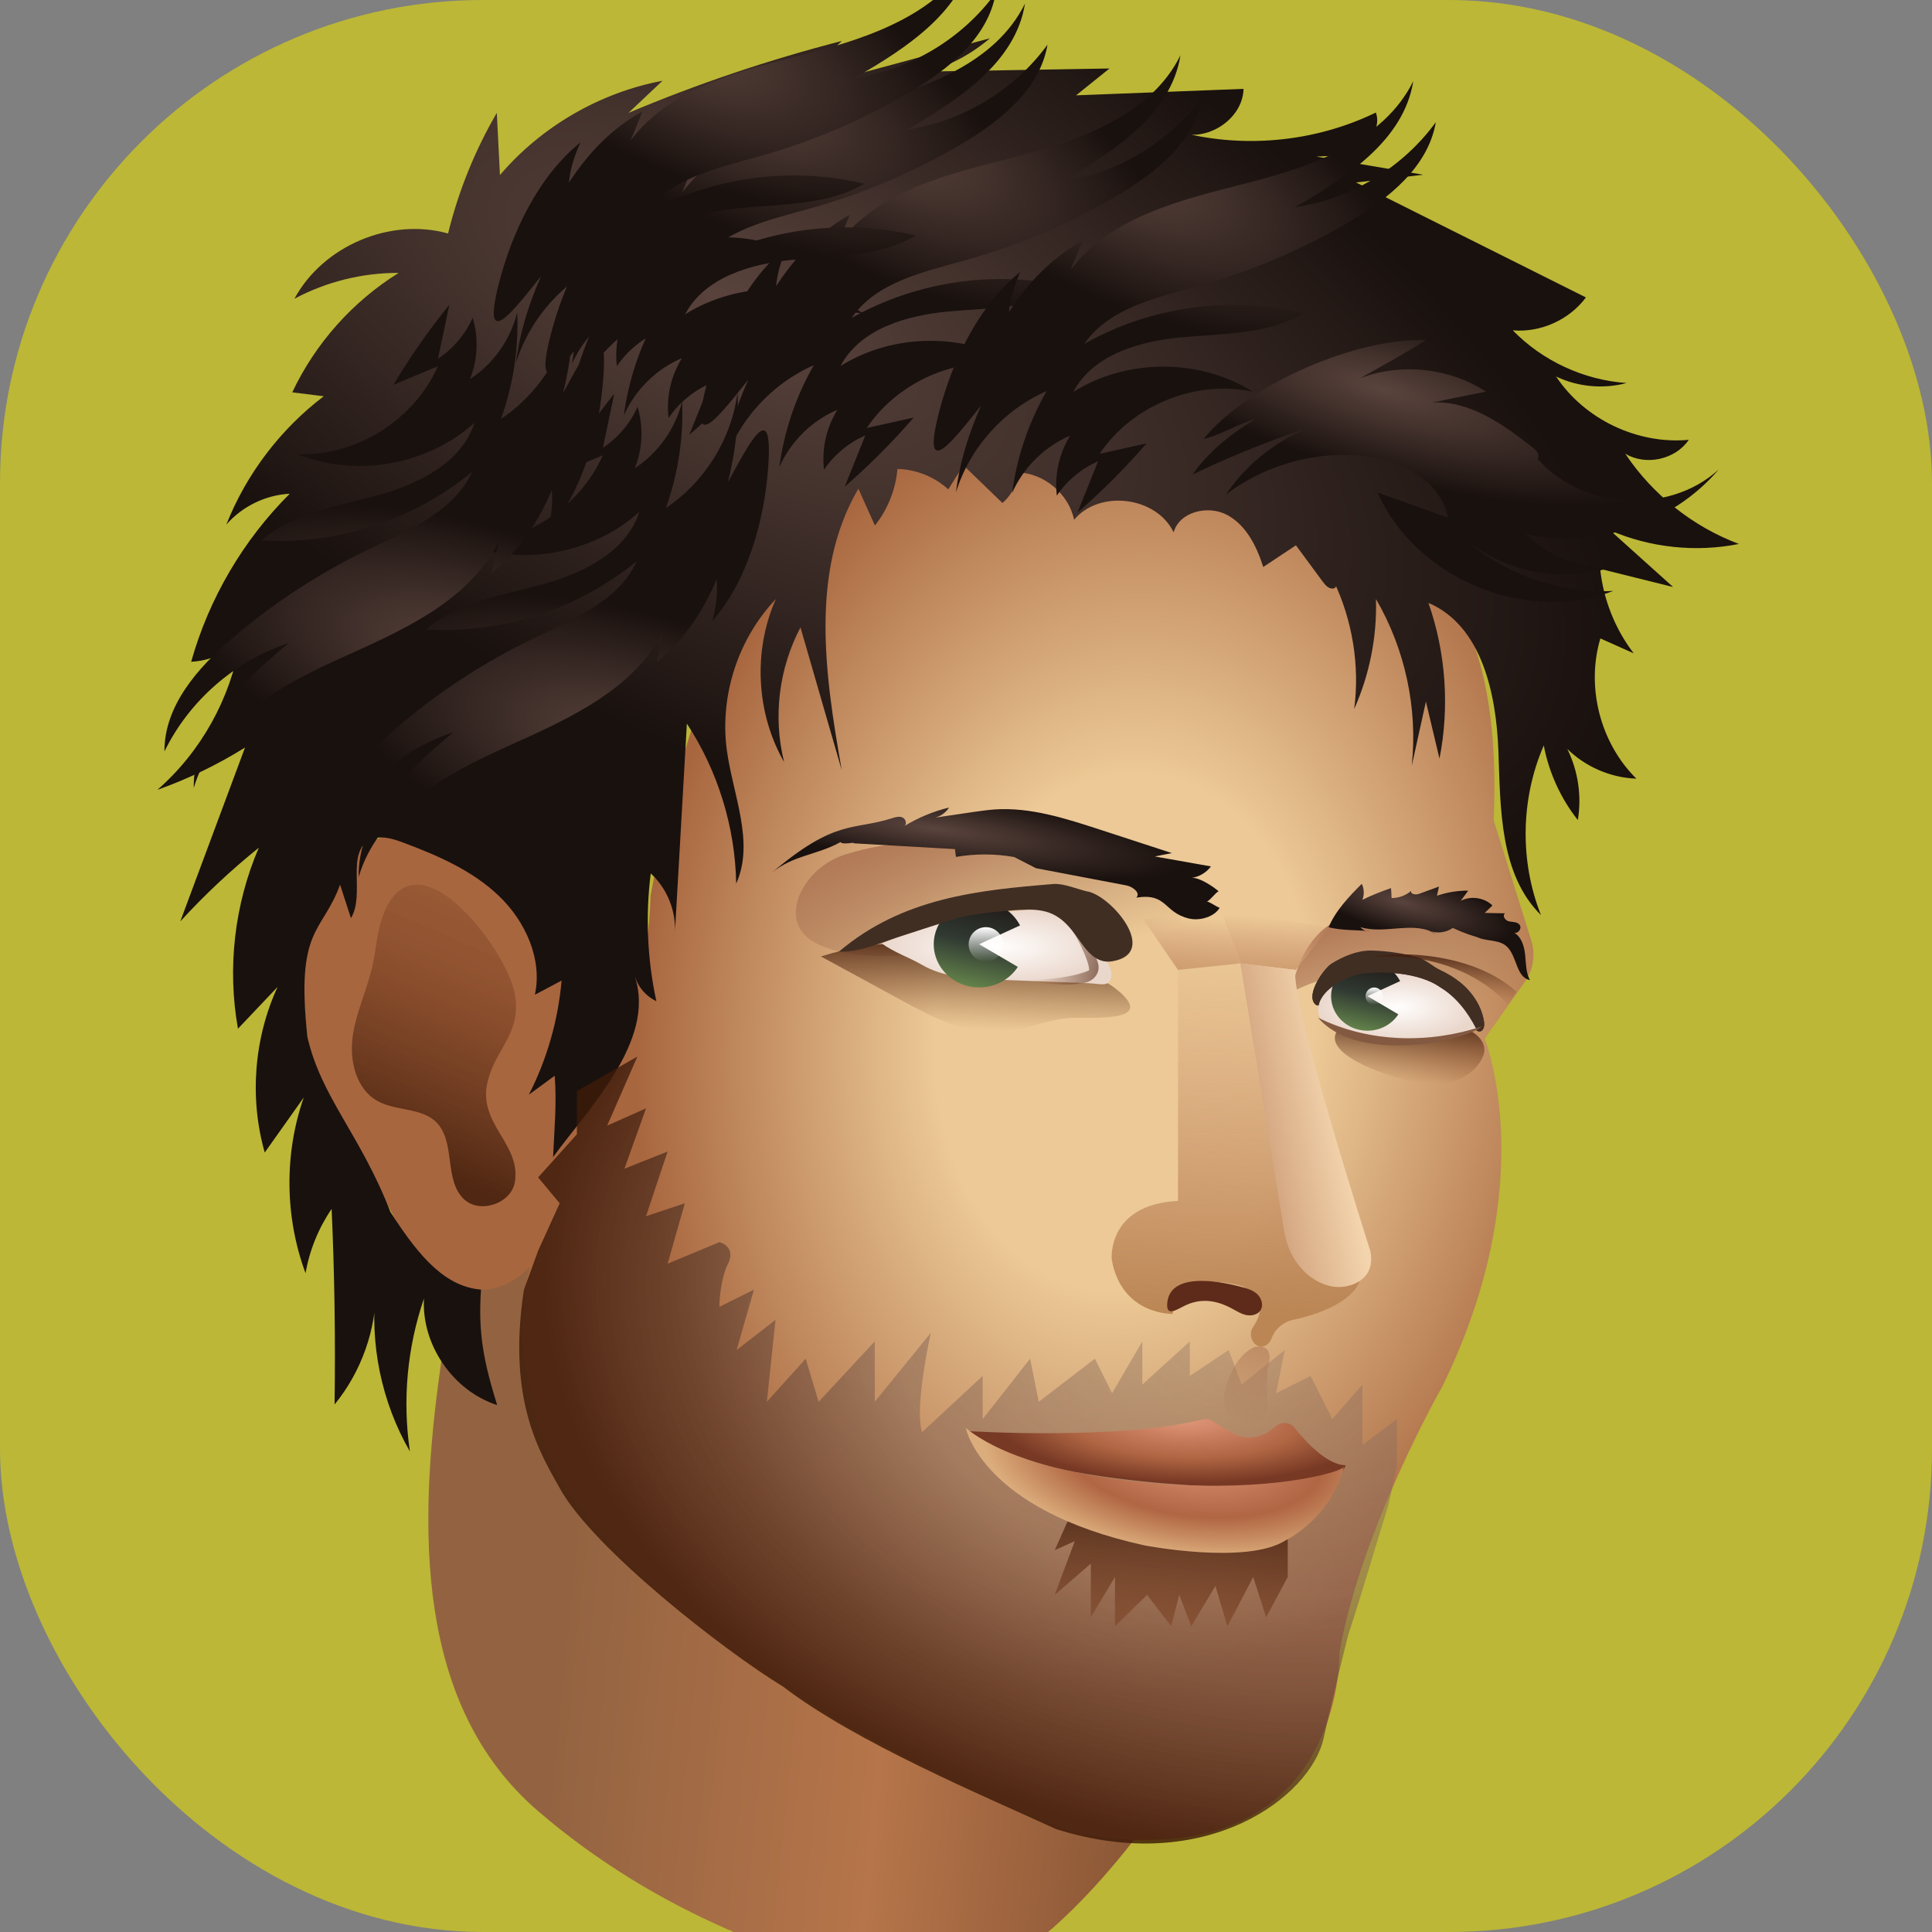 <svg width="40" height="40" viewBox="0 0 40 40" fill="none" xmlns="http://www.w3.org/2000/svg">
<rect x="0" y="0" width="40" height="40" fill="#808080" stroke="none"/>
<g clip-path="url(#clip0_12335_380215)">
<rect width="40" height="40" rx="10" fill="#BCB736"/>
<path d="M11.139 37.496C8.596 35.309 8.651 31.633 9.119 28.311C9.21 27.661 9.26 27.028 9.237 26.469L10.98 26.215C10.98 26.215 17.999 33.234 18.09 32.864C18.181 32.495 24.186 37.112 24.186 37.112C24.186 37.112 21.268 41.636 18.858 41.141C16.509 40.658 13.628 39.636 11.139 37.496Z" fill="url(#paint0_linear_12335_380215)"/>
<path d="M28.221 11.098C29.062 11.246 31.146 12.102 30.924 16.979L31.704 19.474C31.795 19.763 31.745 20.079 31.57 20.328L30.739 21.504C30.739 21.504 31.94 24.46 29.861 28.707C29.861 28.707 28.194 31.619 27.733 34.204C27.733 34.204 27.862 38.951 22.283 37.957C22.283 37.957 14.393 35.08 11.53 30.555C11.53 30.555 10.422 28.339 10.976 26.214C10.976 26.214 9.684 27.785 8.206 25.291C8.206 25.291 7.375 23.72 6.451 21.967C6.451 21.967 6.095 20.451 6.465 19C6.939 17.143 9.303 16.48 10.613 17.878C10.65 17.917 10.686 17.958 10.722 18.001C10.768 18.056 10.809 18.119 10.845 18.183L12.084 20.396C12.084 20.396 13.376 21.688 13.469 18.548C13.469 18.548 14.207 14.3 15.5 12.452C15.5 12.452 16.695 10.097 18.172 9.543C18.172 9.543 23.303 9.647 27.365 10.898C27.645 10.983 27.931 11.046 28.219 11.096L28.221 11.098Z" fill="url(#paint1_radial_12335_380215)"/>
<path d="M18.631 19.779C17.81 19.834 17.25 19.716 16.878 19.519C16.061 19.086 16.606 17.974 17.488 17.695C18.796 17.279 20.295 17.391 21.044 17.546C22.579 17.707 23.521 18.105 24.066 18.506C24.63 18.922 24.718 19.852 24.093 20.172C23.732 20.358 23.33 20.261 23.099 20.137C22.67 19.851 22.027 19.184 21.759 18.886C20.401 18.671 19.108 19.392 18.631 19.779Z" fill="url(#paint2_linear_12335_380215)"/>
<path d="M7.909 19.014C7.805 19.316 7.787 19.641 7.721 19.954C7.614 20.458 7.38 20.929 7.305 21.439C7.229 21.948 7.367 22.545 7.816 22.795C8.196 23.008 8.722 22.927 9.031 23.233C9.44 23.637 9.186 24.427 9.603 24.825C9.935 25.143 10.595 24.916 10.662 24.461C10.779 23.671 9.896 23.274 10.092 22.411C10.253 21.703 10.814 21.399 10.657 20.57C10.476 19.618 8.557 17.107 7.909 19.012V19.014Z" fill="url(#paint3_linear_12335_380215)"/>
<path d="M13.147 20.229C13.219 20.445 13.382 20.631 13.589 20.729C13.401 19.863 13.362 18.964 13.473 18.083C13.819 18.401 14.009 18.882 13.971 19.352L14.221 14.982C14.863 15.961 15.222 17.125 15.242 18.295C15.631 17.43 15.167 16.446 15.045 15.506C14.902 14.389 15.287 13.217 16.064 12.402C15.588 13.47 15.653 14.762 16.234 15.777C16.001 14.848 16.125 13.837 16.573 12.99L17.427 15.944C17.081 13.985 16.764 11.832 17.772 10.118L18.114 10.879C18.38 10.547 18.544 10.134 18.58 9.709C18.966 9.718 19.349 9.871 19.633 10.132L19.947 9.634L20.753 10.413C20.941 10.261 21.057 10.023 21.062 9.78C21.613 9.793 22.127 10.222 22.238 10.761C22.765 10.13 23.945 10.28 24.299 11.022C24.418 10.591 25.017 10.45 25.41 10.663C25.803 10.876 26.02 11.313 26.154 11.739L26.831 11.29L27.383 12.039C27.439 12.116 27.515 12.2 27.608 12.184C27.701 12.168 27.692 11.982 27.605 12.014C28.001 12.836 28.155 13.776 28.037 14.68C28.355 13.967 28.511 13.183 28.488 12.403C29.091 13.436 29.356 14.664 29.229 15.854L29.522 14.525L29.803 15.706C30.014 14.637 29.935 13.511 29.574 12.482C30.677 12.952 30.98 14.358 31.023 15.556C31.066 16.753 31.052 18.102 31.904 18.946C31.461 17.829 31.483 16.537 31.962 15.434C32.069 15.995 32.314 16.532 32.667 16.978C32.75 16.482 32.673 15.958 32.449 15.506C32.828 15.877 33.348 16.103 33.879 16.121C33.132 15.384 32.834 14.225 33.134 13.218L33.824 13.526C33.438 13.022 33.195 12.409 33.13 11.778L34.639 12.153L33.336 10.981C34.169 11.34 35.112 11.44 36.002 11.262C35.048 10.904 34.213 10.239 33.648 9.392C34.072 9.65 34.687 9.516 34.964 9.106C33.902 9.205 32.807 8.683 32.217 7.795C32.667 8.011 33.195 8.059 33.677 7.93C32.794 7.87 31.936 7.473 31.32 6.839C31.895 6.89 32.49 6.622 32.835 6.158L28.075 3.777L29.465 3.618L27.253 3.241C27.553 3.232 27.866 3.22 28.13 3.077C28.395 2.934 28.588 2.612 28.486 2.33C27.201 2.954 25.685 3.089 24.311 2.702C24.904 3 25.73 2.505 25.746 1.84L22.279 1.974L22.971 1.418L19.225 1.481C19.69 1.345 20.126 1.109 20.494 0.793L16.337 1.915L17.429 0.848C15.923 1.236 14.445 1.733 13.012 2.337L13.717 1.672C12.418 1.917 11.21 2.618 10.351 3.624L10.286 2.337C9.832 3.114 9.491 3.96 9.277 4.834C8.079 4.499 6.687 5.091 6.096 6.185C6.757 5.832 7.506 5.647 8.254 5.65C7.304 6.24 6.528 7.11 6.051 8.123L6.703 8.204C5.806 8.885 5.1 9.814 4.686 10.861C5.014 10.484 5.499 10.248 5.999 10.222C5.036 11.181 4.326 12.391 3.958 13.701C4.328 13.681 4.691 13.533 4.97 13.286C4.773 14.464 4.158 15.568 3.258 16.353C3.892 16.128 4.502 15.833 5.073 15.477L3.733 19.076C4.235 18.528 4.78 18.017 5.359 17.55C4.854 18.721 4.702 20.043 4.927 21.298L5.747 20.433C5.258 21.496 5.161 22.735 5.481 23.862L6.289 22.722C5.881 23.891 5.896 25.201 6.326 26.36C6.408 25.885 6.594 25.428 6.866 25.029C6.927 26.378 6.946 27.727 6.927 29.078C7.484 28.398 7.795 27.518 7.786 26.639C7.647 27.811 7.897 29.029 8.487 30.051C8.329 28.993 8.431 27.895 8.778 26.884C8.724 27.842 9.38 28.796 10.293 29.091C10.022 28.212 9.895 27.617 9.959 26.7C9.244 26.639 8.708 26.074 8.083 25.091C7.457 23.483 6.653 22.722 6.366 21.475C6.117 19.194 6.668 19.335 7.041 18.317L7.266 19.01C7.568 18.508 7.146 17.64 7.674 17.386C7.879 17.286 8.124 17.363 8.337 17.441C9.051 17.707 9.77 18.017 10.322 18.542C10.874 19.067 11.235 19.852 11.074 20.595L11.627 20.302C11.555 21.124 11.325 21.93 10.949 22.665C11.128 22.534 11.305 22.402 11.484 22.272C11.53 22.836 11.475 23.399 11.451 23.957C12.165 22.97 13.58 21.557 13.147 20.231V20.229Z" fill="url(#paint4_radial_12335_380215)"/>
<path d="M28.167 7.828C29.012 7.508 30.008 7.615 30.766 8.108L29.654 8.332C30.435 8.294 31.13 8.789 31.743 9.274C31.811 9.327 31.886 9.413 31.841 9.488C31.797 9.563 31.681 9.408 31.766 9.42C32.656 10.543 34.531 10.689 35.585 9.719C34.629 10.843 33.028 11.379 31.588 11.053C32.042 11.495 32.669 11.756 33.303 11.763C32.32 12.058 31.202 11.847 30.394 11.213C31.216 11.918 32.317 12.292 33.4 12.235C31.582 12.926 29.306 11.974 28.521 10.196L29.981 10.718C29.829 9.917 28.927 9.483 28.112 9.426C27.143 9.358 26.153 9.652 25.379 10.24C25.84 9.558 26.534 9.034 27.318 8.777C26.409 9.073 25.553 9.409 24.691 9.824C25.024 9.343 25.501 8.97 26.001 8.673C25.626 8.771 25.283 9.007 24.917 9.088C25.844 7.958 28.089 6.983 29.518 7.042C29.084 7.324 28.618 7.569 28.165 7.828H28.167Z" fill="url(#paint5_radial_12335_380215)"/>
<path d="M17.592 4.449L17.347 5.049C18.185 3.943 19.663 3.595 21.007 3.253C22.351 2.912 23.827 2.388 24.44 1.145C24.247 2.367 23.062 3.139 21.988 3.755C23.142 3.589 24.22 2.939 24.906 1.995C24.749 2.919 23.934 3.575 23.128 4.05C22.149 4.629 21.093 5.08 19.997 5.385C19.127 5.628 18.142 5.837 17.631 6.584C18.995 5.812 20.653 5.58 22.175 5.948C21.427 6.393 20.503 6.368 19.636 6.449C18.769 6.529 17.808 6.808 17.402 7.578C18.507 6.885 20.008 6.881 21.116 7.573C19.931 7.321 18.619 7.855 17.946 8.861L18.918 8.645C18.476 9.154 17.999 9.633 17.49 10.075L17.915 9.015C17.57 9.165 17.27 9.415 17.061 9.726C17.009 9.297 17.109 8.85 17.338 8.484C16.805 8.709 16.366 9.145 16.134 9.674C16.232 8.933 16.477 8.211 16.848 7.562C15.962 7.948 15.258 8.734 14.972 9.658C15.049 9.033 15.236 8.438 15.49 7.864C14.94 8.548 14.25 9.476 14.613 8.032C14.883 6.963 15.435 5.793 16.307 5.092C16.187 5.355 16.092 5.637 16.069 5.925C16.462 5.319 16.956 4.801 17.593 4.449H17.592Z" fill="url(#paint6_radial_12335_380215)"/>
<path d="M22.412 4.984L22.167 5.584C23.005 4.478 24.483 4.13 25.827 3.788C27.171 3.447 28.647 2.923 29.26 1.68C29.067 2.902 27.882 3.674 26.808 4.291C27.963 4.124 29.04 3.474 29.727 2.53C29.569 3.454 28.754 4.11 27.948 4.585C26.969 5.164 25.913 5.615 24.817 5.92C23.947 6.163 22.962 6.372 22.451 7.119C23.815 6.347 25.473 6.115 26.996 6.483C26.247 6.928 25.323 6.903 24.456 6.984C23.59 7.064 22.628 7.343 22.223 8.113C23.327 7.42 24.828 7.416 25.936 8.108C24.751 7.856 23.44 8.39 22.766 9.396L23.738 9.18C23.297 9.689 22.82 10.168 22.31 10.61L22.735 9.55C22.391 9.7 22.09 9.95 21.881 10.261C21.829 9.832 21.93 9.385 22.158 9.019C21.626 9.244 21.186 9.68 20.954 10.209C21.052 9.468 21.297 8.746 21.669 8.097C20.782 8.483 20.078 9.269 19.792 10.193C19.869 9.568 20.057 8.973 20.311 8.399C19.76 9.083 19.07 10.011 19.433 8.567C19.703 7.498 20.255 6.328 21.127 5.627C21.007 5.89 20.913 6.172 20.89 6.46C21.283 5.854 21.776 5.336 22.414 4.984H22.412Z" fill="url(#paint7_radial_12335_380215)"/>
<path d="M13.595 13.712L13.732 13.078C13.099 14.313 11.704 14.913 10.44 15.483C9.176 16.053 7.814 16.825 7.426 18.157C7.404 16.92 8.436 15.953 9.387 15.159C8.279 15.524 7.331 16.352 6.819 17.4C6.813 16.463 7.502 15.675 8.213 15.067C9.076 14.327 10.038 13.699 11.064 13.208C11.878 12.817 12.812 12.44 13.185 11.616C11.977 12.613 10.384 13.13 8.82 13.033C9.48 12.464 10.395 12.328 11.234 12.098C12.074 11.868 12.972 11.426 13.237 10.597C12.271 11.472 10.793 11.737 9.581 11.249C10.792 11.291 11.991 10.536 12.479 9.428L11.559 9.81C11.906 9.232 12.292 8.677 12.717 8.154L12.482 9.272C12.796 9.064 13.048 8.765 13.2 8.423C13.325 8.836 13.305 9.293 13.143 9.694C13.628 9.379 13.985 8.874 14.122 8.312C14.154 9.06 14.039 9.813 13.786 10.517C14.591 9.982 15.148 9.086 15.269 8.126C15.302 8.755 15.221 9.374 15.071 9.983C15.494 9.213 16.012 8.18 15.905 9.665C15.826 10.764 15.486 12.013 14.749 12.855C14.821 12.575 14.865 12.28 14.838 11.993C14.556 12.658 14.161 13.254 13.594 13.712L13.595 13.712Z" fill="url(#paint8_radial_12335_380215)"/>
<path d="M10.181 11.868L10.318 11.234C9.685 12.469 8.29 13.069 7.026 13.639C5.762 14.209 4.4 14.982 4.012 16.313C3.99 15.076 5.022 14.11 5.973 13.316C4.865 13.68 3.917 14.508 3.405 15.557C3.399 14.619 4.088 13.832 4.799 13.223C5.662 12.483 6.624 11.856 7.65 11.364C8.464 10.973 9.398 10.596 9.771 9.772C8.563 10.769 6.97 11.287 5.406 11.189C6.066 10.62 6.981 10.484 7.82 10.254C8.66 10.024 9.558 9.583 9.823 8.754C8.856 9.628 7.379 9.893 6.167 9.405C7.378 9.447 8.577 8.692 9.065 7.584L8.145 7.967C8.491 7.388 8.878 6.834 9.303 6.31L9.068 7.428C9.382 7.22 9.634 6.921 9.786 6.579C9.911 6.992 9.891 7.45 9.729 7.85C10.214 7.536 10.571 7.03 10.708 6.469C10.74 7.216 10.625 7.969 10.372 8.673C11.177 8.139 11.734 7.242 11.855 6.282C11.888 6.912 11.807 7.53 11.657 8.139C12.079 7.37 12.598 6.336 12.491 7.821C12.412 8.921 12.072 10.169 11.335 11.011C11.407 10.731 11.451 10.437 11.424 10.149C11.142 10.814 10.746 11.411 10.179 11.868L10.181 11.868Z" fill="url(#paint9_radial_12335_380215)"/>
<path d="M14.373 3.378L14.128 3.979C14.966 2.873 16.444 2.524 17.788 2.183C19.132 1.842 20.608 1.318 21.221 0.074C21.028 1.297 19.843 2.069 18.769 2.685C19.924 2.519 21.001 1.868 21.687 0.925C21.53 1.849 20.715 2.505 19.909 2.98C18.93 3.559 17.874 4.009 16.778 4.315C15.908 4.558 14.923 4.767 14.412 5.514C15.776 4.742 17.434 4.51 18.957 4.878C18.208 5.323 17.284 5.298 16.417 5.378C15.551 5.459 14.589 5.737 14.184 6.508C15.288 5.814 16.789 5.811 17.897 6.502C16.712 6.25 15.4 6.785 14.727 7.791L15.699 7.574C15.258 8.084 14.78 8.563 14.271 9.004L14.696 7.944C14.351 8.095 14.051 8.345 13.842 8.656C13.79 8.227 13.89 7.78 14.119 7.414C13.587 7.639 13.147 8.075 12.915 8.604C13.013 7.862 13.258 7.14 13.63 6.492C12.743 6.878 12.039 7.664 11.753 8.588C11.83 7.962 12.018 7.367 12.271 6.794C11.721 7.478 11.031 8.405 11.394 6.962C11.664 5.893 12.216 4.722 13.088 4.022C12.968 4.285 12.874 4.567 12.85 4.855C13.244 4.249 13.737 3.731 14.375 3.378H14.373Z" fill="url(#paint10_radial_12335_380215)"/>
<path d="M13.303 2.304L13.058 2.905C13.896 1.799 15.374 1.45 16.718 1.109C18.062 0.767 19.538 0.244 20.151 -1C19.958 0.222 18.773 0.994 17.699 1.611C18.853 1.445 19.931 0.794 20.617 -0.149C20.46 0.775 19.645 1.43 18.839 1.906C17.86 2.485 16.803 2.935 15.708 3.241C14.838 3.484 13.853 3.693 13.342 4.44C14.706 3.668 16.364 3.435 17.887 3.804C17.138 4.249 16.214 4.224 15.347 4.304C14.48 4.384 13.519 4.663 13.113 5.433C14.218 4.74 15.719 4.736 16.827 5.428C15.642 5.176 14.33 5.71 13.656 6.717L14.629 6.5C14.187 7.01 13.71 7.489 13.201 7.93L13.626 6.87C13.281 7.02 12.981 7.271 12.772 7.581C12.72 7.153 12.82 6.706 13.049 6.339C12.516 6.565 12.077 7.001 11.844 7.53C11.943 6.788 12.188 6.066 12.559 5.417C11.673 5.803 10.969 6.59 10.683 7.514C10.76 6.888 10.947 6.293 11.201 5.719C10.651 6.404 9.961 7.331 10.324 5.887C10.594 4.819 11.146 3.648 12.018 2.948C11.898 3.21 11.803 3.493 11.78 3.78C12.173 3.175 12.666 2.656 13.305 2.304H13.303Z" fill="url(#paint11_radial_12335_380215)"/>
<path d="M23.672 19.032L24.389 20.081L25.682 19.946L25.257 18.793L23.672 19.032Z" fill="url(#paint12_linear_12335_380215)"/>
<path d="M24.666 18.177C24.826 18.155 24.977 18.066 25.071 17.938L23.91 17.732L24.262 17.662L22.75 17.169C22.053 16.942 21.336 16.712 20.604 16.758C20.445 16.769 20.285 16.792 20.128 16.815L19.363 16.928C19.481 16.898 19.585 16.821 19.649 16.719C19.32 16.799 19.004 16.931 18.715 17.108C18.783 17.076 18.758 16.962 18.691 16.928C18.625 16.894 18.543 16.915 18.472 16.939C17.659 17.2 17.31 16.942 15.98 18.068C16.429 17.703 16.894 17.711 17.401 17.435C17.446 17.5 17.735 17.423 17.666 17.459L19.771 17.58L19.792 17.741C20.191 17.673 20.6 17.673 20.998 17.744L21.449 17.975L23.318 18.331C23.452 18.356 23.624 18.49 23.525 18.584C24.174 18.484 24.085 18.89 24.616 19.017C24.844 19.072 25.145 18.979 25.252 18.794C25.173 18.77 25.075 18.686 24.991 18.665C25.075 18.62 25.148 18.5 25.229 18.452C25.125 18.361 24.826 18.155 24.666 18.177Z" fill="url(#paint13_radial_12335_380215)"/>
<path d="M29.581 22.46C29.986 22.478 30.421 22.328 30.644 21.988C30.69 21.917 30.728 21.836 30.732 21.751C30.741 21.527 30.526 21.361 30.317 21.284C29.888 21.123 29.429 21.168 28.984 21.218C28.709 21.25 27.863 21.082 27.69 21.334C27.293 21.912 29.232 22.444 29.582 22.46H29.581Z" fill="url(#paint14_linear_12335_380215)"/>
<path d="M28.273 18.924C27.201 18.924 26.784 20.056 26.754 20.533C28.755 19.532 30.328 20.592 30.596 21.337C31.168 21.194 31.49 20.503 31.579 20.175C31.222 18.656 28.898 18.924 28.809 18.924H28.273Z" fill="url(#paint15_linear_12335_380215)"/>
<path d="M28.196 18.302C28.244 18.404 28.248 18.526 28.207 18.629C28.4 18.536 28.596 18.456 28.8 18.388L28.812 18.593C28.961 18.593 29.107 18.54 29.22 18.442C29.186 18.506 29.306 18.533 29.373 18.508L29.792 18.356L29.751 18.545C29.958 18.474 30.178 18.438 30.398 18.44L30.244 18.649C30.455 18.542 30.73 18.583 30.9 18.747L30.739 18.901L31.162 18.91C31.094 18.951 31.162 19.06 31.241 19.076C31.32 19.092 31.414 19.083 31.463 19.148C31.514 19.217 31.436 19.333 31.352 19.312C31.504 19.403 31.559 19.596 31.577 19.773C31.595 19.95 31.591 20.136 31.675 20.291C31.379 20.236 31.413 19.766 31.175 19.578C30.998 19.437 30.723 19.501 30.535 19.375L30.751 19.448C30.519 19.392 30.294 19.314 30.078 19.212C29.929 19.317 29.724 19.335 29.559 19.256L29.735 19.344C29.291 19.049 28.677 19.353 28.167 19.196C28.21 19.255 28.289 19.287 28.362 19.276C28.081 19.256 27.779 19.264 27.508 19.199C27.644 18.863 27.939 18.551 28.196 18.297V18.302Z" fill="url(#paint16_radial_12335_380215)"/>
<path d="M27.562 19.957C27.802 19.801 28.1 19.773 28.384 19.778C28.706 19.785 29.028 19.832 29.341 19.916C29.659 20.001 29.97 20.13 30.225 20.335C30.481 20.541 30.679 20.834 30.726 21.159C30.738 21.24 30.715 21.352 30.633 21.356C30.568 21.358 30.529 21.286 30.502 21.227C30.323 20.843 29.961 20.564 29.56 20.421C29.16 20.278 28.726 20.26 28.304 20.294C28.201 20.303 28.095 20.314 27.997 20.352C27.802 20.423 27.371 20.966 27.218 20.78C27.044 20.57 27.409 20.057 27.562 19.957Z" fill="#412E23"/>
<path d="M28.256 20.152C27.897 20.184 27.2 20.524 27.299 20.985C27.338 21.171 27.502 21.303 27.69 21.335L28.508 21.474C28.739 21.514 28.971 21.553 29.203 21.557C29.666 21.564 30.118 21.43 30.562 21.297C30.387 20.953 30.14 20.631 29.806 20.434C29.806 20.434 29.334 20.057 28.255 20.152H28.256Z" fill="url(#paint17_radial_12335_380215)"/>
<path d="M28.313 20.623L28.988 20.313C28.865 20.075 28.611 19.91 28.313 19.91C27.896 19.91 27.559 20.23 27.559 20.625C27.559 21.02 27.896 21.34 28.313 21.34C28.582 21.34 28.819 21.203 28.951 21.001L28.313 20.625V20.623Z" fill="url(#paint18_linear_12335_380215)"/>
<path fill-rule="evenodd" clip-rule="evenodd" d="M28.391 19.68C28.107 19.675 27.802 19.8 27.563 19.955C27.409 20.056 27.044 20.569 27.218 20.779C27.24 20.807 27.268 20.818 27.301 20.818C27.374 20.444 27.947 20.178 28.262 20.15C29.339 20.056 29.811 20.433 29.811 20.433C30.145 20.629 30.392 20.951 30.567 21.296C30.56 21.298 30.553 21.302 30.546 21.304C30.568 21.334 30.597 21.356 30.633 21.355C30.715 21.351 30.739 21.239 30.726 21.158C30.679 20.833 30.481 20.54 30.226 20.334C30.104 20.237 29.97 20.157 29.829 20.09C29.673 20.016 29.515 19.863 29.348 19.818C29.035 19.734 28.713 19.687 28.391 19.68Z" fill="#412E23"/>
<circle cx="28.452" cy="20.624" r="0.179" fill="url(#paint19_linear_12335_380215)"/>
<path d="M28.148 26.525C28.148 26.525 28.039 27.058 26.727 27.337C26.727 27.337 26.435 27.411 26.326 27.71C26.293 27.803 26.214 27.88 26.115 27.88C25.935 27.88 25.838 27.63 25.94 27.48C26.124 27.21 26.216 26.862 25.739 26.638C25.739 26.638 24.383 26.186 24.281 27.203C24.281 27.203 23.219 27.235 23.017 26.075C23.017 26.075 22.91 24.94 24.39 24.863V20.081L25.684 19.945L28.148 26.527V26.525Z" fill="url(#paint20_linear_12335_380215)"/>
<path d="M27.511 19.206L26.827 20.081L25.683 19.946L25.258 18.793L27.511 19.206Z" fill="url(#paint21_linear_12335_380215)"/>
<path d="M26.593 25.51C26.654 25.882 26.845 26.229 27.15 26.448C27.336 26.581 27.569 26.675 27.833 26.638C27.833 26.638 28.505 26.57 28.371 25.898C28.371 25.898 26.689 20.655 26.823 20.081L25.68 19.945L26.591 25.512L26.593 25.51Z" fill="url(#paint22_linear_12335_380215)"/>
<path d="M12.571 23.305L13.196 21.875L11.945 22.59V23.483L11.141 24.377L11.588 24.913L11.141 25.896L10.848 26.7C10.489 29.023 11.204 30.114 11.588 30.81C12.277 32.061 14.992 34.176 16.213 34.92C17.732 36.082 20.374 37.184 21.864 37.869C24.965 38.852 27.135 37.198 27.403 35.993C27.582 35.189 27.735 34.563 27.913 33.848C28.181 33.044 28.535 31.823 28.744 31.168L28.922 30.363V29.381L28.208 29.917V28.666L27.582 29.381L27.135 28.487L26.421 28.845L26.599 27.951L25.706 28.666L25.438 27.951L24.634 28.487V27.772L23.651 28.666V27.772L23.025 28.845L22.668 28.13L21.506 29.023L21.327 28.13L20.345 29.381V28.487L19.094 29.649C18.951 29.291 19.153 28.13 19.272 27.594L18.111 29.023V27.772L16.949 29.023L16.681 28.13L15.877 29.023L16.056 27.326L15.251 27.951L15.609 26.7L14.894 27.058C14.894 26.879 14.93 26.45 15.073 26.164C15.216 25.878 15.013 25.747 14.894 25.717L13.822 26.164L14.179 24.913L13.375 25.181L13.822 23.841L12.928 24.198L13.375 22.947L12.571 23.305Z" fill="url(#paint23_radial_12335_380215)"/>
<path d="M21.836 32.095L22.252 31.168C23.184 32.28 25.579 32.01 26.661 31.793V32.651L26.214 33.484L25.946 32.651L25.413 33.67L25.164 32.836L24.664 33.67L24.415 33.021L24.248 33.67L23.749 33.021L23.084 33.67V32.651L22.585 33.484V32.373L21.836 33.021L22.252 31.909L21.836 32.095Z" fill="url(#paint24_linear_12335_380215)"/>
<path d="M20.055 29.63C20.055 29.63 23.159 29.825 24.898 29.387C24.964 29.371 25.033 29.38 25.092 29.413L25.507 29.66C25.75 29.805 26.057 29.791 26.286 29.624L26.443 29.51C26.556 29.428 26.712 29.449 26.799 29.558C27.028 29.844 27.478 30.336 27.861 30.336C27.861 30.336 27.739 30.898 26.22 30.809C26.22 30.809 21.216 30.809 20.056 29.628L20.055 29.63Z" fill="url(#paint25_radial_12335_380215)"/>
<path d="M23.683 31.993C23.683 31.993 25.815 32.41 26.622 31.888C26.622 31.888 27.557 31.437 27.825 30.365C27.825 30.454 26.56 30.848 24.453 30.744C24.453 30.744 21.363 30.669 19.996 29.566C19.996 29.566 20.32 31.253 23.685 31.993H23.683Z" fill="url(#paint26_radial_12335_380215)"/>
<path d="M25.738 26.654C25.847 26.684 25.959 26.722 26.039 26.803C26.118 26.883 26.16 27.015 26.105 27.117C26.051 27.214 25.924 27.248 25.815 27.229C25.707 27.21 25.611 27.149 25.513 27.096C25.209 26.93 24.902 26.873 24.581 27.009C24.391 27.089 24.13 27.303 24.168 26.962C24.243 26.293 25.382 26.554 25.736 26.654H25.738Z" fill="#5E2B1A"/>
<path d="M22.227 21.073C21.723 21.081 21.251 21.325 20.749 21.367C20.016 21.432 19.321 21.069 18.676 20.717L16.996 19.802C17.611 19.613 18.261 19.477 18.896 19.577C19.391 19.654 19.857 19.872 20.354 19.943C20.727 19.997 21.106 19.968 21.483 19.995C21.959 20.031 22.675 20.145 23.074 20.451C24.001 21.162 22.699 21.065 22.225 21.073H22.227Z" fill="url(#paint27_linear_12335_380215)"/>
<path d="M22.587 19.433C22.511 19.308 22.432 19.18 22.323 19.081C22.028 18.813 21.585 18.808 21.186 18.844C20.209 18.933 19.153 19.137 18.254 19.532C18.506 19.716 18.842 19.832 19.083 19.973C19.528 20.234 20.068 20.259 20.582 20.281C21.233 20.306 21.883 20.331 22.534 20.356C22.795 20.366 22.993 20.459 23.011 20.179C23.024 19.975 22.686 19.602 22.586 19.435L22.587 19.433Z" fill="url(#paint28_radial_12335_380215)"/>
<path d="M20.941 20.267C20.965 20.269 20.989 20.271 21.015 20.274C21.639 20.329 22.32 20.203 22.55 20.088C22.55 19.874 22.252 19.314 22.103 19.105C22.452 19.305 22.634 19.644 22.727 19.92C22.806 20.154 22.618 20.356 22.371 20.356C21.953 20.44 21.38 20.315 21.015 20.274C20.99 20.272 20.966 20.27 20.941 20.267Z" fill="url(#paint29_linear_12335_380215)"/>
<path d="M20.274 19.548L21.119 19.16C20.965 18.863 20.648 18.656 20.274 18.656C19.753 18.656 19.332 19.056 19.332 19.55C19.332 20.044 19.753 20.443 20.274 20.443C20.612 20.443 20.907 20.273 21.073 20.019L20.274 19.55V19.548Z" fill="url(#paint30_linear_12335_380215)"/>
<circle cx="20.412" cy="19.553" r="0.357" fill="url(#paint31_linear_12335_380215)"/>
<path d="M22.523 18.459C22.314 18.414 22.022 18.285 21.811 18.302C20.265 18.429 18.691 18.582 17.371 19.701C17.808 19.721 18.269 19.503 18.691 19.371L19.784 19.016C20.087 18.921 20.809 18.854 21.124 18.837C21.595 18.813 21.886 18.875 22.196 19.265C22.434 19.565 22.618 19.973 23.037 19.901C23.999 19.733 23.034 18.567 22.523 18.457V18.459Z" fill="#412E23"/>
<path d="M25.795 29.491C25.475 29.459 25.279 29.123 25.357 28.81C25.436 28.497 25.609 28.056 25.968 27.89C25.968 27.89 26.422 27.77 26.245 28.322C26.245 28.322 26.21 28.715 26.242 29.001C26.269 29.243 26.108 29.477 25.866 29.493C25.843 29.493 25.82 29.493 25.795 29.493V29.491Z" fill="url(#paint32_linear_12335_380215)"/>
<path d="M31.397 20.535C30.54 19.748 29.015 19.671 28.359 19.82C30.003 19.677 30.951 20.475 31.219 20.802L31.397 20.535Z" fill="url(#paint33_linear_12335_380215)"/>
<path d="M27.289 21.07C28.361 21.6 29.612 21.606 30.684 21.249C30.238 21.606 28.075 22 27.289 21.07Z" fill="#835941"/>
</g>
<defs>
<linearGradient id="paint0_linear_12335_380215" x1="11.851" y1="31.975" x2="25.652" y2="33.366" gradientUnits="userSpaceOnUse">
<stop stop-color="#936341"/>
<stop offset="0.49" stop-color="#B6754A"/>
<stop offset="1" stop-color="#7E4E30"/>
</linearGradient>
<radialGradient id="paint1_radial_12335_380215" cx="0" cy="0" r="1" gradientUnits="userSpaceOnUse" gradientTransform="translate(23.31 21.382) rotate(5.452) scale(10.816 14.608)">
<stop offset="0.365" stop-color="#ECC996"/>
<stop offset="0.938" stop-color="#A8663F"/>
</radialGradient>
<linearGradient id="paint2_linear_12335_380215" x1="19.515" y1="16.87" x2="20.496" y2="20.278" gradientUnits="userSpaceOnUse">
<stop stop-color="#B17755"/>
<stop offset="1" stop-color="#A57758" stop-opacity="0"/>
</linearGradient>
<linearGradient id="paint3_linear_12335_380215" x1="10.482" y1="16.39" x2="7.211" y2="23.917" gradientUnits="userSpaceOnUse">
<stop stop-color="#996037" stop-opacity="0.4"/>
<stop offset="0.479" stop-color="#7C4123" stop-opacity="0.56"/>
<stop offset="0.952" stop-color="#3D1A09" stop-opacity="0.83"/>
</linearGradient>
<radialGradient id="paint4_radial_12335_380215" cx="0" cy="0" r="1" gradientUnits="userSpaceOnUse" gradientTransform="translate(15.142 6.327) rotate(26.905) scale(20.418 8.817)">
<stop stop-color="#5A433D"/>
<stop offset="1" stop-color="#19110E"/>
</radialGradient>
<radialGradient id="paint5_radial_12335_380215" cx="0" cy="0" r="1" gradientUnits="userSpaceOnUse" gradientTransform="translate(28.645 8.065) rotate(15.784) scale(6.295 1.763)">
<stop stop-color="#5A433D"/>
<stop offset="1" stop-color="#19110E"/>
</radialGradient>
<radialGradient id="paint6_radial_12335_380215" cx="0" cy="0" r="1" gradientUnits="userSpaceOnUse" gradientTransform="translate(18.284 2.834) rotate(26.008) scale(6.431 2.712)">
<stop stop-color="#5A433D"/>
<stop offset="1" stop-color="#19110E"/>
</radialGradient>
<radialGradient id="paint7_radial_12335_380215" cx="0" cy="0" r="1" gradientUnits="userSpaceOnUse" gradientTransform="translate(23.105 3.369) rotate(26.008) scale(6.431 2.712)">
<stop stop-color="#5A433D"/>
<stop offset="1" stop-color="#19110E"/>
</radialGradient>
<radialGradient id="paint8_radial_12335_380215" cx="0" cy="0" r="1" gradientUnits="userSpaceOnUse" gradientTransform="translate(13.194 15.422) rotate(-164.011) scale(6.431 2.712)">
<stop stop-color="#5A433D"/>
<stop offset="1" stop-color="#19110E"/>
</radialGradient>
<radialGradient id="paint9_radial_12335_380215" cx="0" cy="0" r="1" gradientUnits="userSpaceOnUse" gradientTransform="translate(9.78 13.579) rotate(-164.011) scale(6.431 2.712)">
<stop stop-color="#5A433D"/>
<stop offset="1" stop-color="#19110E"/>
</radialGradient>
<radialGradient id="paint10_radial_12335_380215" cx="0" cy="0" r="1" gradientUnits="userSpaceOnUse" gradientTransform="translate(15.065 1.763) rotate(26.008) scale(6.431 2.712)">
<stop stop-color="#5A433D"/>
<stop offset="1" stop-color="#19110E"/>
</radialGradient>
<radialGradient id="paint11_radial_12335_380215" cx="0" cy="0" r="1" gradientUnits="userSpaceOnUse" gradientTransform="translate(13.995 0.689) rotate(26.008) scale(6.431 2.712)">
<stop stop-color="#5A433D"/>
<stop offset="1" stop-color="#19110E"/>
</radialGradient>
<linearGradient id="paint12_linear_12335_380215" x1="24.769" y1="19.016" x2="24.683" y2="20.095" gradientUnits="userSpaceOnUse">
<stop stop-color="#C88B6D" stop-opacity="0"/>
<stop offset="1" stop-color="#CE9E70"/>
</linearGradient>
<radialGradient id="paint13_radial_12335_380215" cx="0" cy="0" r="1" gradientUnits="userSpaceOnUse" gradientTransform="translate(19.345 17.157) rotate(8.068) scale(5.207 0.774)">
<stop stop-color="#5A433D"/>
<stop offset="1" stop-color="#19110E"/>
</radialGradient>
<linearGradient id="paint14_linear_12335_380215" x1="29.929" y1="21.172" x2="29.853" y2="22.467" gradientUnits="userSpaceOnUse">
<stop stop-color="#3D1A09" stop-opacity="0.83"/>
<stop offset="0.99" stop-color="#7C4123" stop-opacity="0"/>
</linearGradient>
<linearGradient id="paint15_linear_12335_380215" x1="28.909" y1="18.452" x2="30.092" y2="21.036" gradientUnits="userSpaceOnUse">
<stop stop-color="#B17755"/>
<stop offset="1" stop-color="#A57758" stop-opacity="0"/>
</linearGradient>
<radialGradient id="paint16_radial_12335_380215" cx="0" cy="0" r="1" gradientUnits="userSpaceOnUse" gradientTransform="translate(29.02 18.674) rotate(15.205) scale(2.401 0.65)">
<stop stop-color="#5A433D"/>
<stop offset="1" stop-color="#19110E"/>
</radialGradient>
<radialGradient id="paint17_radial_12335_380215" cx="0" cy="0" r="1" gradientUnits="userSpaceOnUse" gradientTransform="translate(28.925 20.847) rotate(90) scale(0.71 1.636)">
<stop stop-color="#FFFEFD"/>
<stop offset="1" stop-color="#EAD7CC"/>
</radialGradient>
<linearGradient id="paint18_linear_12335_380215" x1="28.591" y1="19.91" x2="28.273" y2="21.34" gradientUnits="userSpaceOnUse">
<stop stop-color="#201A18"/>
<stop offset="0.5" stop-color="#303932"/>
<stop offset="1" stop-color="#62814A"/>
</linearGradient>
<linearGradient id="paint19_linear_12335_380215" x1="28.452" y1="20.445" x2="28.452" y2="20.803" gradientUnits="userSpaceOnUse">
<stop stop-color="white"/>
<stop offset="1" stop-color="white" stop-opacity="0"/>
</linearGradient>
<linearGradient id="paint20_linear_12335_380215" x1="24.701" y1="19.552" x2="24.443" y2="27.574" gradientUnits="userSpaceOnUse">
<stop stop-color="#C88B6D" stop-opacity="0"/>
<stop offset="0.954" stop-color="#BB8654"/>
</linearGradient>
<linearGradient id="paint21_linear_12335_380215" x1="26.487" y1="19.016" x2="26.411" y2="20.096" gradientUnits="userSpaceOnUse">
<stop stop-color="#C88B6D" stop-opacity="0"/>
<stop offset="1" stop-color="#CE9E70"/>
</linearGradient>
<linearGradient id="paint22_linear_12335_380215" x1="25.592" y1="24.377" x2="29.286" y2="23.636" gradientUnits="userSpaceOnUse">
<stop stop-color="#C5916C"/>
<stop offset="0.615" stop-color="#F3D4AD"/>
</linearGradient>
<radialGradient id="paint23_radial_12335_380215" cx="0" cy="0" r="1" gradientUnits="userSpaceOnUse" gradientTransform="translate(25.68 27.772) rotate(101.422) scale(10.902 15.265)">
<stop stop-color="#957864" stop-opacity="0.4"/>
<stop offset="0.479" stop-color="#886756" stop-opacity="0.56"/>
<stop offset="0.952" stop-color="#3D1A09" stop-opacity="0.83"/>
</radialGradient>
<linearGradient id="paint24_linear_12335_380215" x1="25.41" y1="31.168" x2="25.227" y2="33.675" gradientUnits="userSpaceOnUse">
<stop stop-color="#3D1A09" stop-opacity="0.83"/>
<stop offset="0.99" stop-color="#7C4123" stop-opacity="0.56"/>
</linearGradient>
<radialGradient id="paint25_radial_12335_380215" cx="0" cy="0" r="1" gradientUnits="userSpaceOnUse" gradientTransform="translate(24.522 29.379) rotate(91.487) scale(1.318 3.971)">
<stop stop-color="#E1977A"/>
<stop offset="0.609" stop-color="#B06643"/>
<stop offset="1" stop-color="#773824"/>
</radialGradient>
<radialGradient id="paint26_radial_12335_380215" cx="0" cy="0" r="1" gradientUnits="userSpaceOnUse" gradientTransform="translate(24.698 30.097) rotate(97.277) scale(2.115 4.411)">
<stop stop-color="#E1977A"/>
<stop offset="0.609" stop-color="#B06643"/>
<stop offset="1" stop-color="#DCAD7C"/>
</radialGradient>
<linearGradient id="paint27_linear_12335_380215" x1="21.739" y1="19.543" x2="21.665" y2="21.386" gradientUnits="userSpaceOnUse">
<stop stop-color="#3D1A09" stop-opacity="0.83"/>
<stop offset="0.99" stop-color="#7C4123" stop-opacity="0"/>
</linearGradient>
<radialGradient id="paint28_radial_12335_380215" cx="0" cy="0" r="1" gradientUnits="userSpaceOnUse" gradientTransform="translate(20.633 19.604) rotate(90) scale(0.775 2.379)">
<stop stop-color="#FFFEFD"/>
<stop offset="1" stop-color="#EAD7CC"/>
</radialGradient>
<linearGradient id="paint29_linear_12335_380215" x1="23.265" y1="20.178" x2="21.395" y2="19.944" gradientUnits="userSpaceOnUse">
<stop stop-color="#3D1A09" stop-opacity="0.83"/>
<stop offset="0.99" stop-color="#7C4123" stop-opacity="0"/>
</linearGradient>
<linearGradient id="paint30_linear_12335_380215" x1="20.623" y1="18.656" x2="20.226" y2="20.443" gradientUnits="userSpaceOnUse">
<stop stop-color="#201A18"/>
<stop offset="0.5" stop-color="#303932"/>
<stop offset="1" stop-color="#62814A"/>
</linearGradient>
<linearGradient id="paint31_linear_12335_380215" x1="20.412" y1="19.195" x2="20.412" y2="19.91" gradientUnits="userSpaceOnUse">
<stop stop-color="white"/>
<stop offset="1" stop-color="white" stop-opacity="0"/>
</linearGradient>
<linearGradient id="paint32_linear_12335_380215" x1="25.823" y1="26.733" x2="25.582" y2="29.473" gradientUnits="userSpaceOnUse">
<stop stop-color="#B17755"/>
<stop offset="1" stop-color="#A57758" stop-opacity="0"/>
</linearGradient>
<linearGradient id="paint33_linear_12335_380215" x1="30.61" y1="19.758" x2="30.559" y2="20.808" gradientUnits="userSpaceOnUse">
<stop stop-color="#3D1A09" stop-opacity="0.83"/>
<stop offset="0.99" stop-color="#7C4123" stop-opacity="0"/>
</linearGradient>
<clipPath id="clip0_12335_380215">
<rect width="40" height="40" rx="10" fill="white"/>
</clipPath>
</defs>
</svg>
